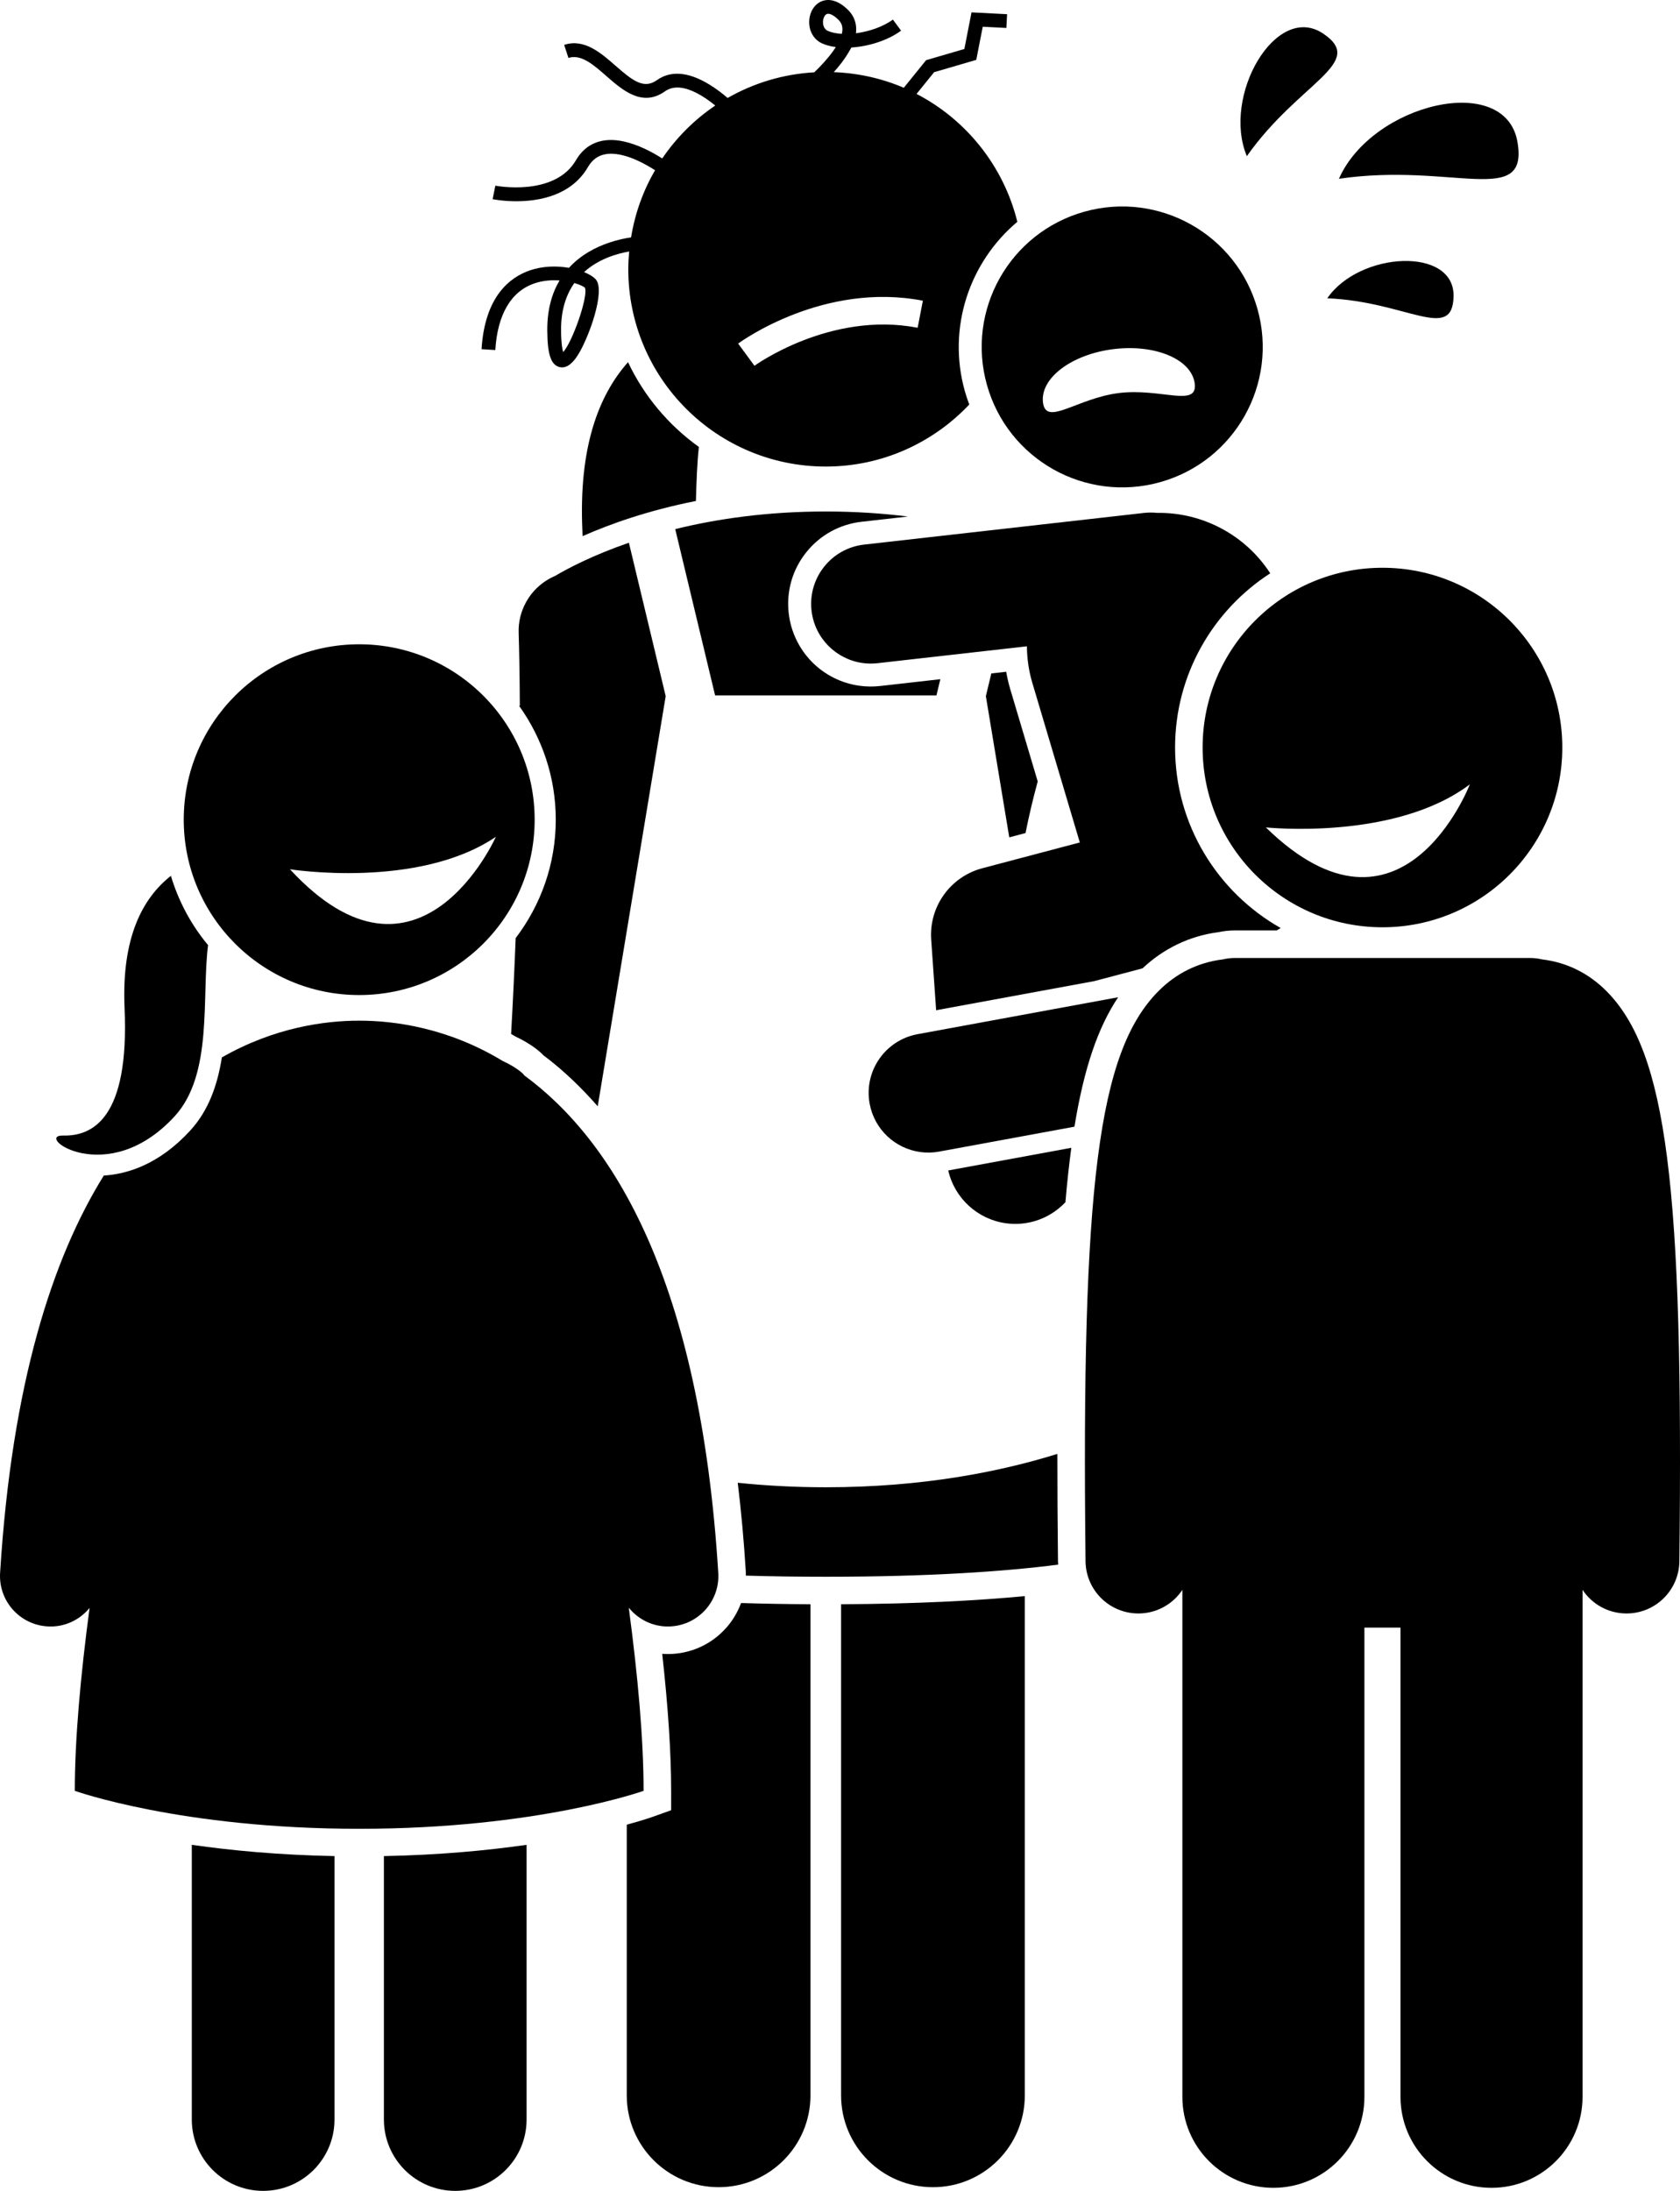 <?xml version="1.0" encoding="UTF-8"?> <svg xmlns="http://www.w3.org/2000/svg" viewBox="0 0 102 133" fill="none"><path d="M31.519 42.85C32.913 44.802 33.743 47.183 33.743 49.76C33.743 52.462 32.829 54.948 31.308 56.95C31.237 58.789 31.145 60.738 31.032 62.772C31.121 62.823 31.21 62.871 31.299 62.924C32.261 63.382 32.767 63.823 32.997 64.066C34.181 64.954 35.273 65.996 36.29 67.16L40.417 42.262L38.183 32.948C36.017 33.695 34.507 34.487 33.689 34.969C32.941 35.289 32.327 35.851 31.939 36.555C31.633 37.109 31.465 37.749 31.49 38.428C31.491 38.47 31.528 39.546 31.55 41.469C31.554 41.885 31.558 42.346 31.561 42.839C31.547 42.843 31.533 42.846 31.519 42.85Z" fill="black"></path><path d="M42.431 27.131C40.594 25.816 39.104 24.047 38.13 21.987C36.334 24.007 35.136 27.172 35.358 32.181C35.364 32.307 35.366 32.425 35.37 32.548C37.039 31.808 39.345 30.989 42.252 30.412C42.284 29.254 42.323 28.142 42.431 27.131Z" fill="black"></path><path d="M43.417 42.215H56.856L57.092 41.232L53.437 41.645C53.024 41.692 52.607 41.687 52.198 41.632C49.918 41.324 48.145 39.511 47.886 37.224C47.735 35.892 48.111 34.582 48.947 33.534C49.782 32.486 50.977 31.826 52.309 31.675L55.123 31.357C53.596 31.166 51.934 31.051 50.136 31.051C46.547 31.051 43.492 31.506 40.996 32.121L43.417 42.215Z" fill="black"></path><path d="M61.277 50.833L62.264 50.572C62.468 49.543 62.719 48.489 63.004 47.438L61.34 41.849C61.236 41.499 61.153 41.143 61.09 40.78L60.187 40.882L59.856 42.261L61.277 50.833Z" fill="black"></path><path d="M51.066 97.388V127.203C51.066 130.281 53.564 132.777 56.644 132.777C59.724 132.777 62.221 130.281 62.221 127.203V96.894C59.286 97.174 55.625 97.365 51.066 97.388Z" fill="black"></path><path d="M44.101 98.81C43.263 99.758 42.105 100.324 40.844 100.402C40.744 100.408 40.645 100.411 40.545 100.411C40.431 100.411 40.318 100.407 40.206 100.399C40.566 103.639 40.748 106.427 40.748 108.715V109.892L39.641 110.289C39.566 110.316 39.022 110.507 38.053 110.77V127.203C38.053 130.281 40.551 132.776 43.63 132.776C46.71 132.776 49.207 130.281 49.207 127.203V97.388C47.709 97.38 46.303 97.355 44.993 97.314C44.793 97.856 44.495 98.364 44.101 98.81Z" fill="black"></path><path d="M38.146 16.339C38.146 22.957 43.514 28.323 50.137 28.323C53.573 28.323 56.663 26.871 58.849 24.556C58.749 24.291 58.657 24.021 58.579 23.745C57.493 19.878 58.873 15.897 61.767 13.466C60.932 10.084 58.671 7.27 55.648 5.702L56.714 4.383L59.273 3.635L59.667 1.623L61.101 1.697L61.144 0.862L58.985 0.751L58.55 2.975L56.228 3.653L54.873 5.329C53.562 4.765 52.127 4.439 50.622 4.379C50.959 4.009 51.286 3.588 51.539 3.147C51.59 3.059 51.646 2.973 51.69 2.884C52.751 2.817 53.907 2.452 54.709 1.862L54.212 1.189C53.627 1.62 52.775 1.915 51.967 2.019C51.972 1.974 51.977 1.928 51.98 1.882C52.009 1.395 51.843 0.957 51.502 0.616C50.761 -0.124 50.17 -0.04 49.885 0.077C49.432 0.262 49.136 0.754 49.13 1.331C49.124 1.925 49.432 2.428 49.935 2.645C50.174 2.749 50.45 2.819 50.748 2.858C50.701 2.933 50.646 3.008 50.593 3.084C50.258 3.557 49.826 4.02 49.437 4.39C47.53 4.5 45.745 5.049 44.179 5.947C43.836 5.654 43.456 5.367 43.057 5.125C42.02 4.494 40.859 4.171 39.881 4.867C39.089 5.43 38.411 4.901 37.371 3.99C36.48 3.21 35.47 2.324 34.253 2.724L34.512 3.518C35.278 3.269 36.026 3.925 36.82 4.62C37.788 5.468 38.994 6.524 40.366 5.548C40.903 5.166 41.594 5.288 42.293 5.645C42.677 5.841 43.062 6.11 43.427 6.405C42.16 7.262 41.066 8.355 40.207 9.62C39.906 9.427 39.518 9.202 39.084 9.004C38.318 8.654 37.41 8.389 36.586 8.544C35.895 8.675 35.352 9.071 34.972 9.722C33.669 11.961 30.11 11.279 30.075 11.272L29.909 12.091C29.972 12.104 30.556 12.217 31.349 12.217C32.709 12.217 34.682 11.885 35.696 10.143C35.951 9.705 36.292 9.451 36.74 9.366C37.337 9.252 38.027 9.446 38.642 9.718C39.075 9.91 39.472 10.141 39.771 10.334C39.052 11.57 38.553 12.946 38.315 14.412C37.98 14.459 37.499 14.553 36.964 14.736C36.172 15.006 35.265 15.467 34.542 16.26C33.83 16.134 32.983 16.138 32.178 16.412C30.945 16.833 29.434 18.004 29.237 21.198L30.072 21.25C30.206 19.087 31.027 17.688 32.449 17.203C32.965 17.026 33.499 16.991 33.974 17.025C33.515 17.794 33.22 18.785 33.227 20.061C33.236 21.491 33.444 22.133 33.948 22.277C34.009 22.295 34.068 22.303 34.126 22.303C34.608 22.303 34.964 21.744 35.09 21.546C35.73 20.54 36.785 17.661 36.171 16.96C36.039 16.809 35.789 16.652 35.459 16.518C35.905 16.114 36.405 15.835 36.882 15.64C37.378 15.438 37.847 15.327 38.2 15.268C38.169 15.621 38.146 15.977 38.146 16.339ZM50.267 1.878C49.984 1.756 49.965 1.435 49.967 1.34C49.969 1.114 50.069 0.905 50.2 0.851C50.225 0.841 50.254 0.836 50.285 0.836C50.444 0.836 50.673 0.97 50.91 1.207C51.085 1.382 51.16 1.58 51.145 1.831C51.14 1.904 51.129 1.979 51.111 2.055C50.792 2.037 50.502 1.979 50.267 1.878ZM35.516 17.473C35.723 18.005 34.751 20.772 34.192 21.374C34.139 21.199 34.069 20.824 34.064 20.055C34.056 18.803 34.384 17.872 34.871 17.182C35.209 17.279 35.446 17.396 35.516 17.473ZM56.032 18.255L55.714 19.897C50.422 18.875 45.852 22.172 45.807 22.205L44.816 20.857C45.027 20.703 50.029 17.094 56.032 18.255Z" fill="black"></path><path d="M64.197 88.261C60.732 89.341 56.02 90.287 50.137 90.287C48.23 90.287 46.45 90.185 44.791 90.014C45 91.732 45.164 93.519 45.279 95.38C45.285 95.471 45.282 95.56 45.283 95.65C46.776 95.695 48.389 95.719 50.137 95.719C56.384 95.719 60.937 95.406 64.247 94.984C64.243 94.922 64.236 94.862 64.235 94.799C64.209 92.47 64.196 90.299 64.197 88.261Z" fill="black"></path><path d="M70.441 29.269C74.975 27.998 77.622 23.291 76.346 18.755C75.071 14.225 70.361 11.579 65.826 12.854C61.289 14.129 58.649 18.837 59.921 23.368C61.197 27.903 65.905 30.541 70.441 29.269ZM67.599 21.195C70.143 20.878 72.354 21.815 72.537 23.287C72.721 24.759 70.475 23.544 67.931 23.86C65.386 24.177 63.508 25.906 63.324 24.434C63.141 22.962 65.055 21.512 67.599 21.195Z" fill="black"></path><path d="M69.469 31.137L52.466 33.06C50.476 33.285 49.046 35.079 49.271 37.067C49.462 38.751 50.778 40.034 52.385 40.251C52.676 40.291 52.976 40.295 53.281 40.26L62.347 39.235C62.355 39.969 62.456 40.713 62.676 41.451L65.56 51.142L59.64 52.708C57.699 53.221 56.397 55.039 56.537 57.041L56.837 61.328L66.429 59.562L69.368 58.785C70.648 57.581 72.218 56.823 73.938 56.595C74.289 56.521 74.64 56.483 74.982 56.483H77.514C77.596 56.436 77.677 56.388 77.756 56.338C73.932 54.176 71.344 50.075 71.344 45.379C71.344 40.948 73.649 37.047 77.121 34.804C75.624 32.489 73.019 31.094 70.256 31.136C69.999 31.11 69.736 31.108 69.469 31.137Z" fill="black"></path><path d="M61.081 74.261C61.359 74.298 61.646 74.308 61.938 74.288C63.03 74.212 63.991 73.719 64.687 72.981C64.788 71.79 64.907 70.694 65.044 69.679L57.572 71.055C57.96 72.751 59.368 74.029 61.081 74.261Z" fill="black"></path><path d="M67.887 60.54L55.709 62.782C53.739 63.145 52.437 65.034 52.8 67.002C53.091 68.582 54.367 69.733 55.879 69.937C56.249 69.987 56.633 69.981 57.021 69.909L65.235 68.397C65.82 64.794 66.681 62.345 67.887 60.54Z" fill="black"></path><path d="M92.131 8.615C91.394 4.343 83.313 6.278 81.292 10.853C88.188 9.843 92.825 12.636 92.131 8.615Z" fill="black"></path><path d="M80.326 2.033C77.467 0.127 74.173 5.824 75.701 9.48C78.881 4.968 83.016 3.827 80.326 2.033Z" fill="black"></path><path d="M80.585 18.108C85.41 18.305 88.208 20.801 88.252 17.975C88.299 14.972 82.549 15.253 80.585 18.108Z" fill="black"></path><path d="M23.308 128.67C23.308 131.061 25.247 133 27.64 133C30.032 133 31.971 131.061 31.971 128.67V111.993C29.581 112.336 26.674 112.612 23.308 112.677V128.67Z" fill="black"></path><path d="M11.645 128.67C11.645 131.061 13.585 133 15.976 133C18.369 133 20.309 131.061 20.309 128.67V112.677C16.943 112.612 14.035 112.336 11.645 111.993V128.67Z" fill="black"></path><path d="M43.609 95.484C42.506 77.669 37.2 69.213 31.812 65.269C31.808 65.252 31.805 65.242 31.805 65.242C31.805 65.242 31.482 64.853 30.509 64.401C27.19 62.395 23.966 61.961 21.808 61.961C19.73 61.961 16.66 62.368 13.47 64.192C13.209 65.838 12.679 67.403 11.547 68.635C9.647 70.703 7.708 71.278 6.302 71.364C3.19 76.368 0.72 83.969 0.006 95.484C-0.099 97.174 1.187 98.628 2.878 98.733C3.897 98.8 4.833 98.351 5.438 97.613C4.891 101.719 4.541 105.576 4.541 108.715C4.541 108.715 10.969 111.02 21.808 111.02C32.647 111.02 39.075 108.715 39.075 108.715C39.075 105.573 38.724 101.712 38.176 97.601C38.742 98.295 39.595 98.739 40.545 98.739C40.609 98.739 40.673 98.737 40.737 98.733C42.429 98.628 43.715 97.174 43.609 95.484Z" fill="black"></path><path d="M10.602 67.768C12.948 65.216 12.232 60.524 12.632 57.376C11.616 56.156 10.843 54.728 10.376 53.169C8.653 54.526 7.372 56.916 7.563 61.219C7.858 67.874 5.633 68.979 3.829 68.936C2.024 68.894 6.498 72.233 10.602 67.768Z" fill="black"></path><path d="M21.808 60.406C27.691 60.406 32.461 55.639 32.461 49.76C32.461 43.88 27.691 39.113 21.808 39.113C15.925 39.113 11.156 43.88 11.156 49.76C11.156 55.639 15.925 60.406 21.808 60.406ZM30.107 50.8C30.107 50.8 25.445 61.264 17.603 52.77C17.603 52.77 25.375 54.005 30.107 50.8Z" fill="black"></path><path d="M93.645 58.245C93.402 58.189 93.149 58.156 92.888 58.156H74.982C74.721 58.156 74.468 58.189 74.225 58.245C72.747 58.425 71.411 59.08 70.326 60.176C66.68 63.863 65.647 71.948 65.908 94.78C65.928 96.537 67.36 97.948 69.115 97.948C69.126 97.948 69.139 97.948 69.152 97.948C70.254 97.936 71.22 97.368 71.787 96.515V127.292C71.787 130.341 74.261 132.815 77.314 132.815C80.364 132.815 82.839 130.341 82.839 127.292V98.808H85.03V127.292C85.03 130.341 87.505 132.815 90.557 132.815C93.608 132.815 96.083 130.341 96.083 127.292V96.515C96.65 97.368 97.616 97.936 98.719 97.948C98.731 97.948 98.743 97.948 98.755 97.948C100.51 97.948 101.942 96.537 101.962 94.78C102.223 71.948 101.191 63.863 97.544 60.176C96.459 59.08 95.123 58.425 93.645 58.245Z" fill="black"></path><path d="M73.016 45.379C73.016 51.406 77.905 56.292 83.935 56.292C89.965 56.292 94.854 51.406 94.854 45.379C94.854 39.352 89.965 34.467 83.935 34.467C77.905 34.467 73.016 39.352 73.016 45.379ZM89.24 47.616C89.24 47.616 85.125 58.306 76.855 50.229C76.855 50.229 84.68 51.06 89.24 47.616Z" fill="black"></path></svg> 